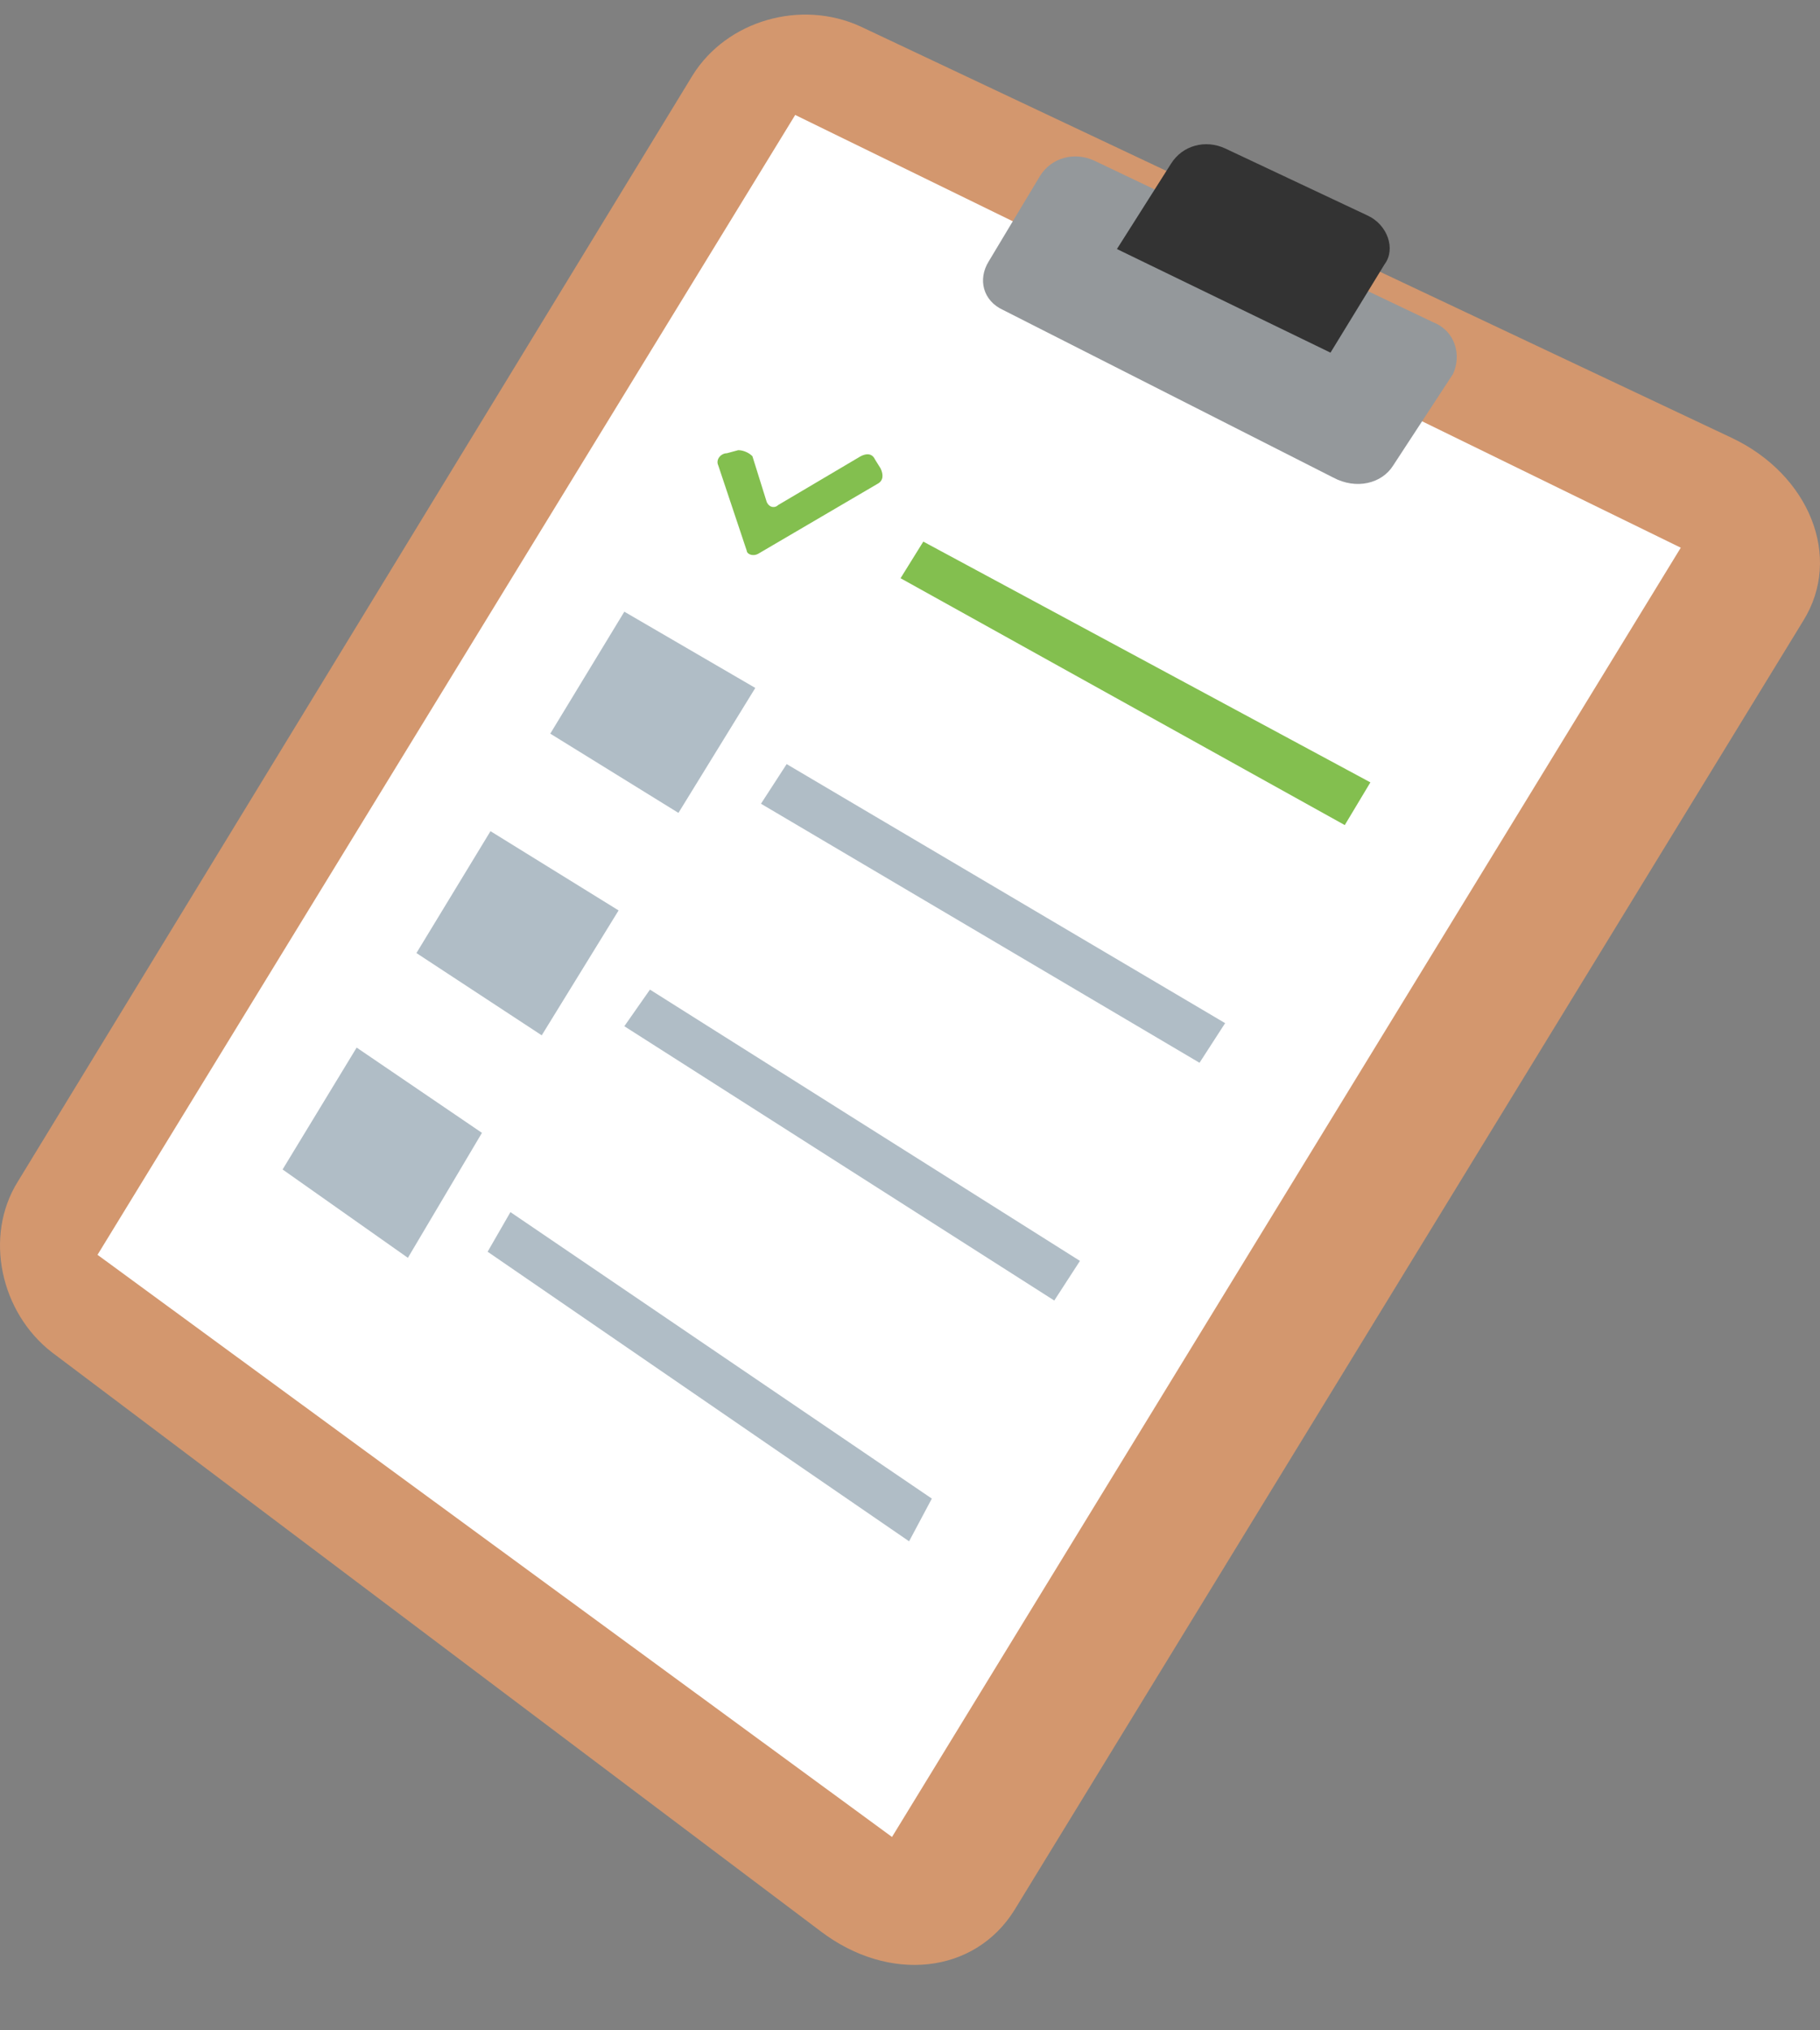 <?xml version="1.0" encoding="UTF-8"?>
<svg xmlns="http://www.w3.org/2000/svg" width="26" height="29" viewBox="0 0 26 29" fill="none">
  <rect x="0" y="0" width="26" height="29" fill="#808080" stroke="none"/>
  <path d="M14.492 27.282C13.922 28.197 12.702 28.327 11.726 27.587L0.742 19.316C0.01 18.75 -0.234 17.662 0.254 16.878L9.895 1.075C10.383 0.292 11.441 -0.013 12.295 0.379L24.743 6.256C25.842 6.778 26.33 7.954 25.76 8.868L14.492 27.282Z" fill="#D3976E"></path>
  <path d="M12.743 26.238L1.393 17.923L11.36 1.642L24.011 7.823L12.743 26.238Z" fill="white"></path>
  <path d="M19.903 6.648C19.74 6.909 19.374 6.996 19.048 6.822L14.329 4.427C14.045 4.297 13.963 3.992 14.126 3.731L14.858 2.512C15.021 2.251 15.346 2.164 15.631 2.294L20.472 4.602C20.798 4.732 20.879 5.08 20.757 5.342L19.903 6.648Z" fill="#94989B"></path>
  <path d="M19.007 5.037L15.956 3.557L16.729 2.338C16.892 2.077 17.218 1.989 17.502 2.12L19.536 3.078C19.821 3.208 19.943 3.557 19.78 3.774L19.007 5.037Z" fill="#333333"></path>
  <path d="M19.211 11.785L12.865 8.259L13.19 7.736L19.577 11.175L19.211 11.785ZM10.831 7.91C10.749 7.954 10.668 7.91 10.668 7.867L10.261 6.648C10.22 6.561 10.302 6.474 10.383 6.474L10.546 6.43C10.627 6.43 10.709 6.474 10.749 6.517L10.953 7.17C10.993 7.257 11.075 7.257 11.116 7.214L12.295 6.517C12.377 6.474 12.458 6.474 12.499 6.561L12.58 6.691C12.621 6.778 12.621 6.865 12.539 6.909L10.831 7.91Z" fill="#83BF4F"></path>
  <path d="M17.136 15.18L10.871 11.48L11.238 10.914L17.502 14.614L17.136 15.18ZM9.692 11.611L7.861 10.479L8.919 8.737L10.79 9.826L9.692 11.611ZM15.061 18.576L8.919 14.658L9.285 14.135L15.428 18.01L15.061 18.576ZM7.739 14.788L5.949 13.613L7.007 11.872L8.837 13.004L7.739 14.788ZM12.987 22.015L6.966 17.879L7.292 17.313L13.312 21.405L12.987 22.015ZM5.827 17.966L4.037 16.704L5.095 14.963L6.885 16.181L5.827 17.966Z" fill="#B0BDC6"></path>
</svg>
